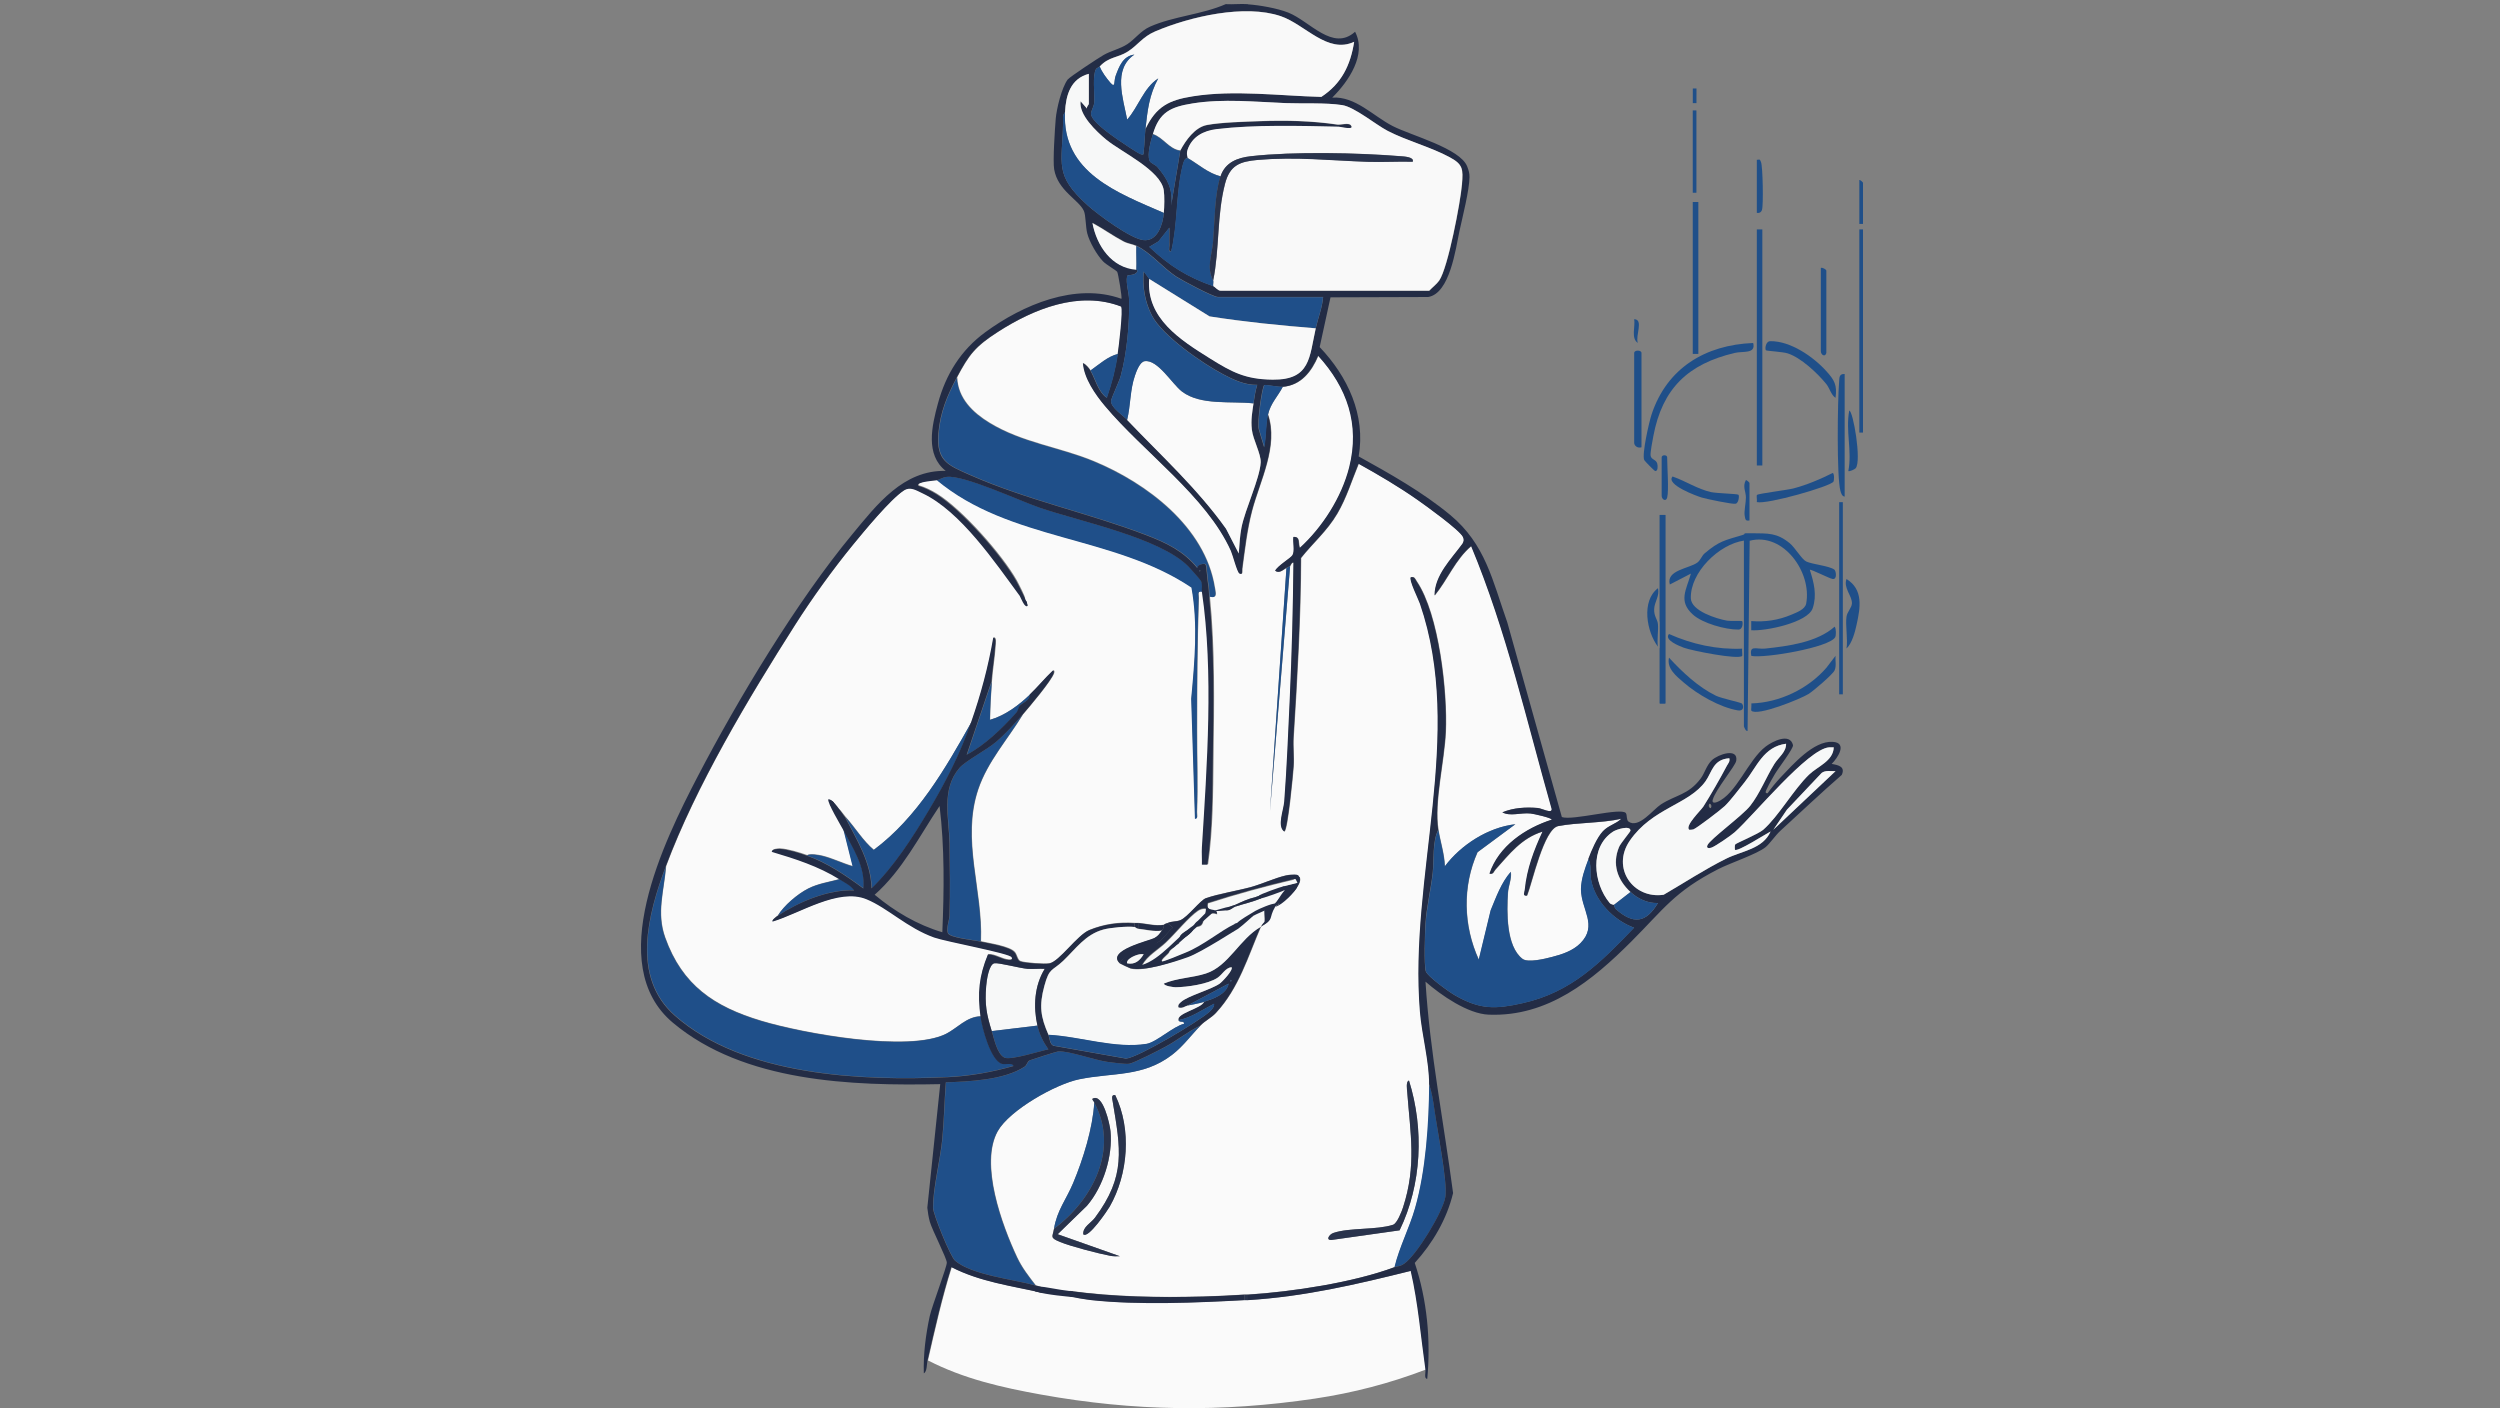 <svg xmlns="http://www.w3.org/2000/svg" id="Layer_1" data-name="Layer 1" viewBox="0 0 300 169"><rect x="0" y="0" width="300" height="169" fill="#808080" stroke="none"/><defs><style>      .cls-1 {        fill: #232c45;      }      .cls-2 {        fill: #f9f9f9;      }      .cls-3 {        fill: #29334c;      }      .cls-4 {        fill: #1f4f89;      }      .cls-5 {        fill: #f7f8f8;      }      .cls-6 {        fill: #fafafa;      }    </style></defs><g><path class="cls-4" d="M209.28,64.87c-3,.44-6.47,3.81-6.38,6.93.05,1.52,3.1,2.46,4.35,2.68.43.07,1.75,0,1.81.06.1.1.12,1-.45,1.01-1.52.02-4.32-.76-5.46-1.8-1.79-1.62-.79-2.94-.24-4.92l-2.53,1.31c-.49-1.73,2.35-1.92,3.3-2.63.4-.3.53-.81.87-1.1,1.79-1.52,2.45-1.57,4.56-2.21.57-.17-.31-.23,1.15-.21,1.9.03,2.95-.08,4.51,1.2.64.53,1.46,1.95,1.98,2.19.75.35,2.71.51,3.37.97.21.15.37,1.21-.2,1.13-.37-.05-2.65-1.22-2.74-1.1.49,1.53.88,3.04.34,4.62-.59,1.71-5.67,2.76-7.37,2.63v-1.1c1.69.13,3.27-.11,4.83-.77.61-.26,1.62-.62,1.76-1.32.72-3.73-2.72-8.6-6.78-7.55l-.25,22.82c-.22.09-.44-.51-.44-.55v-22.29Z"></path><path class="cls-4" d="M210.38,41.15c.35,1.36-1.22.96-2.21,1.2-5.59,1.32-8.69,4.25-9.77,9.99-.09.45-.38,2-.33,2.32.07.53.66.45.8.97.08.3.09.91-.24.9-.09,0-1.27-1.21-1.32-1.32-.31-.68.58-4.56.88-5.48,1.85-5.57,6.44-8.34,12.19-8.57Z"></path><rect class="cls-4" x="210.82" y="27.53" width=".66" height="28.33"></rect><path class="cls-4" d="M199.17,74.53v-12.74h.67v22.62h0s-.67,0-.67,0v-6.59c.38-.81.38-2.44,0-3.29Z"></path><rect class="cls-4" x="203.13" y="24.24" width=".67" height="18.23"></rect><path class="cls-4" d="M210.16,85.29c-.05-.06.04-.66,0-.88,3.36-.09,6.8-1.73,9.01-4.28l1.09-1.43c-.04.57.13,1.21-.11,1.75-.22.48-2.54,2.46-3.11,2.82-.94.59-6.2,2.73-6.88,2.01Z"></path><rect class="cls-4" x="223.12" y="27.53" width=".44" height="24.38"></rect><path class="cls-4" d="M220.26,47.74c-.52-.34-.7-1.15-1.1-1.65-1.04-1.29-3.07-3.2-4.66-3.69-.6-.19-2.5-.28-2.59-.37-.13-.13-.06-1.08.53-1.09,2.42-.03,5.17,1.87,6.73,3.61.96,1.06,1.31,1.67,1.09,3.19Z"></path><rect class="cls-4" x="220.7" y="60.26" width=".44" height="23.06"></rect><path class="cls-4" d="M196.98,53.67c-.42.15-.88-.14-.88-.55v-10.76c0-.38.88-.38.88,0v11.31Z"></path><path class="cls-4" d="M220.22,76.47c-.71,1.23-8.43,2.55-10.06,2.24-.26-1.37.6-.77,1.65-.88,2.79-.3,6.21-.74,8.35-2.63.19.23.18,1.07.06,1.27Z"></path><path class="cls-4" d="M221.36,44.88v14.72c-.34-.06-.43-.42-.51-.7-.46-1.57-.34-10.96-.16-13.04.04-.5-.03-1.02.67-.98Z"></path><path class="cls-4" d="M209.04,84.44c.24.3.21.92-.48.81-2.17-.36-4.87-1.92-6.53-3.36-.87-.75-2.05-1.68-1.75-2.97,1.58,1.71,3.51,3.54,5.64,4.57.66.32,3.02.81,3.12.94Z"></path><path class="cls-4" d="M220.01,57.8c-.35.57-7.98,2.76-9.19,2.45.04-.23-.07-.77.02-.86.15-.16,3.59-.58,4.38-.78,1.62-.43,3.23-1.11,4.72-1.86.2.15.16.91.07,1.06Z"></path><path class="cls-4" d="M221.58,77.83c.18-1.12-.15-2.79,0-3.83.08-.58.61-1.04.65-1.57.06-.9-1.05-1.85-.65-2.95,2.05,1.27,1.66,3.46,1.21,5.49-.19.88-.55,2.24-1.21,2.85Z"></path><path class="cls-4" d="M209.06,77.83c-.04.21.05.82,0,.88-.46.48-6.07-.63-7.02-.99-.5-.19-2.4-.92-1.76-1.64,2.76,1.23,5.75,1.89,8.79,1.76Z"></path><path class="cls-4" d="M208.62,59.38c.11.11.03.99-.35,1.07s-3.43-.56-4.05-.74c-.58-.17-4.39-1.56-3.51-2.53,1.56.54,2.97,1.5,4.6,1.87.72.16,3.19.2,3.3.32Z"></path><path class="cls-4" d="M219.16,42.36c-.14.54-.66.23-.66-.22v-9.99c.19-.09.66.19.66.33v9.88Z"></path><path class="cls-4" d="M221.8,56.52c.47-2.39-.35-4.82.11-7.25.45-.01,1.51,6.06.77,6.92-.11.13-.77.44-.88.33Z"></path><path class="cls-4" d="M198.96,77.61c-1.36-1.78-2.04-5.49,0-7.03.22.95-.43,1.63-.46,2.52s.4,1.21.45,1.78c.08.77-.13,1.9,0,2.72Z"></path><rect class="cls-4" x="203.13" y="13.25" width=".44" height="9.88"></rect><path class="cls-4" d="M210.82,19.18c.44-.06.36-.04.5.27.22.52.3,5.18.12,5.73-.09.29-.32.42-.62.37v-6.37Z"></path><path class="cls-4" d="M200.06,59.71c-.14.54-.66.23-.66-.22v-4.61c0-.33.66-.33.66,0,0,1.13.22,3.97,0,4.83Z"></path><path class="cls-4" d="M209.94,62.45c-.53.12-.5-.19-.58-.59-.09-.46.15-1.54.15-2.16,0-.71-.43-1.31-.01-2.08.08-.06.44.29.44.33v4.5Z"></path><path class="cls-4" d="M223.56,26.87h-.44v-5.27c.14-.02.44.29.44.33v4.94Z"></path><path class="cls-4" d="M196.54,41.15c-.85-.54-.28-2-.44-2.85,1.17.04.12,1.98.44,2.85Z"></path><rect class="cls-4" x="202.47" y="11.28" width="1.76" height=".44" transform="translate(191.75 214.84) rotate(-89.97)"></rect><path class="cls-4" d="M199.17,77.83v-16.03h.67v22.62h-.67v-9.88c.38.86.38,2.48,0,3.29Z"></path></g><g><path class="cls-4" d="M114.84,45.32c.09,2.51,1.88,4.23,3.89,5.45,3.92,2.39,8.36,2.89,12.52,4.61,6.34,2.63,13.35,7.88,14.51,15.14.1.62.36,1.36-.6,1.15-.07-.69-.02-.87-.16-1.7-.07-.4-.2-2.17-.28-2.25-.17-.17-1.01,0-.99.44-1.66-2.05-3.74-3.03-6.15-3.96-6.87-2.64-14.29-4.18-21.13-7.21-2.7-1.19-4.06-1.69-3.8-4.98.2-2.55,1.06-4.57,2.19-6.7Z"></path><g><path class="cls-6" d="M114.84,45.32c1.47-2.77,2.21-3.74,4.94-5.5,4.28-2.75,9.76-4.99,14.8-3.04.26.41-.28,4.84-.41,5.68-1.25.31-2.26,1.26-3.29,1.98-.17-.28-.57-.73-.88-.88.13,1.83,1.48,3.77,2.64,5.15,4.61,5.51,12.18,10.84,15.12,17.39.24.54.75,2.57,1.02,2.71.44.23.29-.37.32-.55.32-2.33.58-4.68,1.17-6.96.95-3.63,3.21-7.78,1.91-11.59.29-1.3,1.18-2.17,1.76-3.29,2.21-.17,3.49-1.84,4.28-3.73,3.49,3.83,5.04,8.25,3.73,13.39-.91,3.6-3.21,7.18-5.93,9.67-.23-.48.1-1.38-.77-1.32-.1.6.19,1.69-.11,2.19-.21.34-1.8,1.27-2.08,1.87.48.37.95-.12,1.32-.33l-1.98,29.21,2.42-29.43c.12-.09.17-.46.44-.44-.05,5.46-.19,10.9-.44,16.36-.19,4.06-.35,8.23-.66,12.3-.08,1.08-.9,2.98,0,3.63.42-.33,1.02-6.77,1.1-7.8.08-1.16-.08-2.36,0-3.52.45-7.16.87-14.32.89-21.51,1.45-1.83,3.11-3.22,4.35-5.32,1.11-1.9,1.73-3.97,2.57-5.99,2.43,1.35,4.81,2.74,7.08,4.34.99.69,5.07,3.63,5.45,4.45.14.31.11.53-.06.81-1.36,1.86-3.34,3.77-3.35,6.21,1.56-1.91,2.47-4.3,4.39-5.93,4.23,10.15,6.66,20.96,9.66,31.53.1.65-1.22-.06-1.66-.1-1.46-.12-2.9-.04-4.26.52.92.52,2.18.02,3.38.14.35.03,2.56.52,2.55.74-3.18,1.02-6.37,3.18-7.47,6.48.47.11.49-.26.71-.5,1.66-1.84,3.11-3.77,5.66-4.55-1.05,2.27-1.88,4.46-2.13,6.98-.03.31-.31.79.26.7.61-1.52,2.01-8.02,3.74-8.34,2.35-.45,5.17-.33,7.58-.88-.64.63-1.54.79-2.2,1.49-.72.77-1.38,2.34-1.76,3.34-.42,1.12-.9,2.41-.9,3.62,0,2.44,2.06,4.33-.08,6.49-.9.9-2.2,1.34-3.41,1.64-.86.22-2.89.71-3.53.23-1.99-1.5-1.89-5.68-1.75-7.93.05-.85.47-1.67.34-2.52-1.15,1.34-1.74,3.01-2.41,4.62l-1.43,5.92c-1.86-4.08-1.98-8.77-.15-12.89l4.54-3.36c-3.26.37-6.51,2.46-8.46,5.05-.05-1.5-.54-2.92-.77-4.39-.52-3.33.73-8.18.89-11.74.21-4.74-.8-14.1-3.48-18.06-.19-.28-.25-.6-.7-.51-.26.3.92,2.65,1.1,3.18,5.4,15.76-1.35,32.7,0,48.98.23,2.77,1.12,5.98,1.1,8.68-.03,4.71-.4,10.36-1.7,14.88-.69,2.4-1.89,4.65-2.47,7.08-4.93,1.85-12.27,2.95-17.57,3.29-.15,0-.29,0-.44,0-1.61.1-3.34.19-4.93.23-5.35.14-10.75.05-16.04-.67-.19,0-.15.46-.12.55.07.19,2.33.5,2.75.55,5.64.61,12.64.32,18.34,0,.15,0,.29,0,.44,0,6.78-.42,12.99-1.88,19.54-3.51.9,3.9,1.21,7.9,1.77,11.85-4.29,1.65-8.76,2.81-13.32,3.49-11.23,1.67-21.68,1.53-32.85-.48-4.71-.85-9.3-1.89-13.58-4.1.86-3.77,1.7-7.52,2.86-11.2,3.41,1.76,7.17,2.24,10.87,3.08.44-.76-.2-.72-.77-.88-.84-1.09-1.64-2.1-2.24-3.37-1.82-3.87-4.52-11.23-2.33-15.15,1.41-2.53,6.98-5.66,9.8-6.24,4.03-.82,7.62-.23,11.13-2.93,1.34-1.03,2.32-2.4,3.41-3.51.62-.63,1.3-.91,1.87-1.53,2.74-2.96,3.84-6.77,5.38-10.33,1.74-.99.58-.96,1.45-2.46.7-.09,1.21-.47,1.4-1.06.74-.09,2.22-1.82,1.76-2.42-.37-.12-.41.21-.44.22-.07.02-.15-.02-.22,0,.17-.66-.66-.5-.97-.43-1.31.3-2.81,1.01-4.12,1.37-1.68.47-3.82.79-5.46,1.35-.67.23-2.19,2.28-3.07,2.64-.49.2-.97.1-1.53.34-.14.06-.35.09-.44.22-1.06.17-2.09-.14-3.07-.22-.14-.01-.29.01-.44,0-1.84-.14-3.67.11-5.43.83-1.45.6-3.58,3.76-4.79,4-.59.12-2.91-.05-3.48-.25-.37-.13-.4-.74-.68-1.08-.6-.72-3.05-1.06-4.08-1.3.25-6.17-2.36-12.16-.32-18.22,1.13-3.36,3.57-6.03,5.37-9.01.76-.87,3.46-4.07,3.73-4.95.04-.11.06-.36-.11-.32-.96.92-1.78,1.93-2.75,2.85-1.37,1.31-2.97,2.53-4.83,3.07.02-1.53.11-3.08.22-4.61.1-1.42.36-2.86.45-4.27.02-.24.15-1.04-.23-1-.59,3.45-1.49,6.81-2.64,10.1-3.16,5.63-6.52,11.48-11.75,15.38-1.28-1.06-2.24-2.68-3.4-3.96-.35-.38-.69-1.12-1.32-1.1-.25.26.9,2.26,1.1,2.63l1.1,4.39c-1.23-.35-2.43-.96-3.68-1.26-.41-.1-1.42-.27-1.81-.06-.89-.32-2.3-.75-3.22-.8-.19-.01-1,.02-.95.36,2.83.84,5.61,1.73,8.12,3.3-1.28.35-2.6.53-3.81,1.14-1.28.65-2.92,2.04-3.66,3.26-.04.02-.8.58-.55.66,3.21-.96,7.87-4.06,11.24-2.68,2.58,1.06,4.87,3.44,8.14,4.6,1.42.51,9.03,1.89,9.28,2.36.15.29-.07.35-.33.33-.87-.05-1.63-.68-2.51-.66-1.1,2.64-1.26,4.66-.89,7.46-1.7.03-2.82,1.42-4.16,2.1-4.5,2.27-17.21-.05-22.19-1.55-5.63-1.69-9.48-4.25-11.53-10-1.06-2.97-.14-5.56.11-8.56,3.58-9.61,9.89-20.15,15.5-28.97,2.02-3.17,4.53-6.65,6.91-9.57,1.34-1.64,4.53-5.53,6.16-6.58.77-.5,1.45-.04,2.27.34,4.55,2.15,8.7,8.29,11.65,12.3.08.11.24.8.57.41.11-.13-.81-1.89-.98-2.2-1.75-3.11-6.56-8.55-9.58-10.41-.65-.4-1.44-.8-2.18-1.01-.37-.48,2.03-.62,2.2-.66,8.78,7.32,21.16,6.58,30.55,12.88.8,4.4.38,8.93-.03,13.35l.45,14.4c.38.05.21-.5.22-.77.13-3.24,0-6.64.01-9.9,0-5.22.03-10.55.21-15.81.01-.42-.22-.88.44-.76,1.42,9.6.61,20.94,0,30.64-.04.69.02,1.39,0,2.09h.66c.61-4.29.6-8.53.65-12.86.08-6.32.2-12.9-.43-19.21.97.21.7-.53.6-1.15-1.16-7.26-8.17-12.51-14.51-15.14-4.15-1.72-8.6-2.22-12.52-4.61-2.01-1.22-3.8-2.94-3.89-5.45ZM123.18,72.56c.16-.31-.14-.59-.22-.44-.16.31.14.59.22.44ZM100.12,96.72c.07-.3-.12-.58-.44-.66v.66s.44,0,.44,0ZM167.95,147.64c2.67-5.51,2.95-12.16,1.13-17.97-.4.06-.24,1.13-.21,1.42.37,4.95,1.12,8.77-.5,13.78-.17.53-.72,1.94-1.2,2.1-1.96.65-5.21.32-7.15.98-.58.2-1.02,1.01-.06.82l7.99-1.13ZM129.99,148.11c.57.62,2.94-2.92,3.17-3.31,2.24-3.91,2.65-9.29.67-13.38-.51-.11-.36.45-.31.75.95,5.72,1.62,8.93-2.12,13.95-.49.66-1.47,1.09-1.41,1.99ZM131.31,132.3c-.17,3.07-1.34,6.82-2.53,9.66-.82,1.97-1.95,3.28-2.3,5.49-.16.98-.57,1.05.73,1.58s4.6,1.39,6.02,1.66c.38.07.77.07,1.15.05l-7.46-2.64,3.51-3.41c1.97-2.28,3.13-5.97,2.83-8.97-.08-.79-.91-4.64-2.17-3.87-.03.17.22.34.22.44Z"></path><path class="cls-4" d="M124.28,154.26c-2.61-.74-7.6-1.24-9.65-2.97-.57-.48-2.64-5.61-2.65-6.36,0-2.28.85-5.7,1.1-8.13.23-2.29.26-4.63.44-6.92,2.86-.09,7-.28,9.44-1.87.31-.2.33-.64.61-.76.23-.1,3.26-1.07,3.44-1.08,1.26-.09,4.4,1.06,5.97,1.27.54.07,2.14.28,2.55.21.63-.12,3.59-1.64,4.34-2.04,1.43-.77,2.7-1.83,4.17-2.53-1.09,1.11-2.07,2.48-3.41,3.51-3.52,2.69-7.1,2.1-11.13,2.93-2.82.57-8.38,3.7-9.8,6.24-2.19,3.92.52,11.28,2.33,15.15.6,1.27,1.4,2.27,2.24,3.37Z"></path><path class="cls-4" d="M117.69,121.97c.17,1.3,1.21,5.27,2.57,5.67.43.13,1.27-.17,1.38.26-2.53.72-5.14,1.2-7.78,1.33-10.43.51-24.63-.13-32.85-7.37-5.3-4.67-3.21-12.23-1.1-17.9-.24,3-1.17,5.59-.11,8.56,2.05,5.74,5.9,8.31,11.53,10,4.98,1.5,17.69,3.82,22.19,1.55,1.35-.68,2.46-2.06,4.16-2.1Z"></path><path class="cls-4" d="M144.27,71.02c-.66-.12-.43.34-.44.76-.18,5.26-.2,10.59-.21,15.81,0,3.26.12,6.66-.01,9.9-.01.27.17.82-.22.77l-.45-14.4c.41-4.43.83-8.95.03-13.35-9.39-6.3-21.76-5.56-30.55-12.88.33-.07.7-.36,1.23-.41,2.1-.23,8.72,2.87,11.17,3.71,4.86,1.66,14.35,3.59,17.8,7.02.19.19,1.48,1.66,1.53,1.76.22.49.05.89.11,1.31Z"></path><path class="cls-4" d="M117.69,112.97c-.71-.16-3.73-.45-3.93-1.02-.22-.64.18-1.49.2-2.16.09-2.8.04-5.78,0-8.59-.05-3.04-1.04-6.5,1.21-9.09.72-.82,3.26-2.15,4.37-3.1s2.23-2.19,3.19-3.29c-1.8,2.98-4.24,5.65-5.37,9.01-2.03,6.06.57,12.05.32,18.22Z"></path><path class="cls-5" d="M119.01,123.73c-.62-2.02-.85-3.18-.67-5.39.05-.65.32-2.65,1-2.75.52-.08,3.07.59,3.95.67.69.06,1.4-.04,2.08,0-1.25,2.03-1.39,4.52-.88,6.81l-5.49.66Z"></path><path class="cls-4" d="M167.33,152.06c.59-2.43,1.78-4.68,2.47-7.08,1.3-4.53,1.66-10.17,1.7-14.88.32.91.5,2.04.63,2.99.3,2.22,1.58,8.82,1.33,10.5-.26,1.77-3.43,7-4.93,8.03-.58.4-.76.27-1.21.44Z"></path><path class="cls-4" d="M116.59,86.61c-1.33,3.8-3.03,7.16-5.09,10.61-1.94,3.25-4.17,6.73-6.88,9.38-.09-3.19-1.79-5.83-3.18-8.56,1.16,1.29,2.13,2.9,3.4,3.96,5.23-3.9,8.59-9.75,11.75-15.38Z"></path><path class="cls-4" d="M124.5,123.07c.23,1.04.7,1.99,1.32,2.85-1.01.2-4.53,1.33-5.26,1-.91-.41-1.3-2.39-1.54-3.19l5.49-.66Z"></path><path class="cls-4" d="M154.81,67.94l-2.42,29.43,1.98-29.21c.14-.08.37-.17.44-.22Z"></path><path class="cls-4" d="M101.22,99.57c1.14,2.21,2.66,4.38,2.41,7.03-2.09-1.54-4.34-3.08-6.81-3.95.39-.22,1.4-.04,1.81.06,1.25.3,2.44.91,3.68,1.26l-1.1-4.39Z"></path><path class="cls-4" d="M100.78,105.5c.6.37,1.34.72,1.76,1.32-3.12-.12-6.64,1.37-9.22,3.08.74-1.22,2.38-2.61,3.66-3.26,1.2-.61,2.53-.79,3.81-1.14Z"></path><path class="cls-3" d="M149.76,155.36v.66c-.15,0-.29,0-.44,0v-.66c.15,0,.29,0,.44,0Z"></path><path class="cls-4" d="M119.01,81.78c-.11,1.53-.2,3.08-.22,4.61,1.86-.54,3.47-1.77,4.83-3.07,0,.78-.91,1-1.24,1.39-.15.17-.14.55-.39.81-1.67,1.85-3.75,3.88-5.95,5.04l2.97-8.78Z"></path><path class="cls-4" d="M143.94,68.38c.14.07.14.15,0,.22v-.22Z"></path><path class="cls-4" d="M126.48,147.45c.36-2.21,1.48-3.52,2.3-5.49,1.19-2.84,2.36-6.59,2.53-9.66,3,5.57-.18,11.68-4.83,15.15Z"></path><path class="cls-3" d="M131.31,132.3c0-.09-.25-.27-.22-.44,1.26-.77,2.09,3.08,2.17,3.87.29,3-.87,6.69-2.83,8.97l-3.51,3.41,7.46,2.64c-.39.02-.77.02-1.15-.05-1.42-.27-4.74-1.13-6.02-1.66s-.89-.6-.73-1.58c4.65-3.48,7.83-9.59,4.83-15.15Z"></path><path class="cls-3" d="M167.95,147.64l-7.99,1.13c-.96.18-.52-.63.06-.82,1.94-.66,5.19-.33,7.15-.98.48-.16,1.03-1.57,1.2-2.1,1.63-5.01.87-8.83.5-13.78-.02-.3-.19-1.36.21-1.42,1.82,5.81,1.54,12.47-1.13,17.97Z"></path><path class="cls-1" d="M149.32,155.36v.66c-5.7.31-12.7.61-18.34,0-.42-.05-2.68-.36-2.75-.55-.03-.09-.07-.55.12-.55,5.29.72,10.69.81,16.04.67,1.59-.04,3.33-.13,4.93-.23Z"></path><path class="cls-3" d="M129.99,148.11c-.06-.9.92-1.33,1.41-1.99,3.74-5.02,3.07-8.23,2.12-13.95-.05-.3-.21-.86.31-.75,1.98,4.09,1.56,9.47-.67,13.38-.22.39-2.59,3.93-3.17,3.31Z"></path><path class="cls-1" d="M128.72,154.97c.08,0,.52.74,0,.68-.42-.05-3.13-.26-4.48-.68-.26-.14.63-.38.65-.55.34-.06,1.82.32,3.82.55Z"></path><path class="cls-1" d="M100.12,96.72h-.44s0-.66,0-.66c.32.07.5.35.44.66Z"></path><path class="cls-1" d="M123.18,72.56c-.08.15-.37-.13-.22-.44.08-.15.37.13.22.44Z"></path></g><g><path class="cls-1" d="M149.76.52c1.39.1,3.48.46,4.83.99,2.61,1.04,5.35,4.71,8.02,2.3,1.43,2.74-.79,5.97-2.74,7.9,2.79-.16,4.89,2.2,7.24,3.41,2.21,1.14,8.12,2.67,8.96,4.87.16.43.28.79.27,1.26-.02,1.61-.84,4.78-1.21,6.5-.45,2.12-1.15,7.47-3.75,7.89l-11.72.04-1.3,5.97c3.36,3.53,5.54,8.14,4.68,13.12,3.74,2.07,7.69,4.29,10.98,7.02,4.25,3.53,5.08,7.88,6.86,12.91l6.54,23.34c1.22.49,7.18-1.2,7.69-.46.16.23.04.81.31,1.01,1.22.89,2.97-1.47,3.89-2.06,1.8-1.16,3.3-1.13,4.78-3.12.48-.64.69-1.57,1.33-2.18.76-.72,3.18-1.53,2.93.06-.1.63-2.48,3.45-2.82,4.67-.12.42.22.4.51.29,2.33-.94,3.71-5.04,5.85-6.67.8-.61,2.9-1.69,3.27-.17.09.38-1.78,2.8-2.17,3.47-.29.5-.7,1.19-.93,1.71-.09.19-.38.64.05.6.41-.58,1.05-1.36,1.53-1.87,1.5-1.56,3.96-4.43,6.27-4.3,1.82.1.64,1.9-.11,2.65.8.14,1.67.32,1.21,1.32-2.51,2.18-4.91,4.46-7.36,6.7-.61.56-1.28,1.56-1.77,1.96-1.02.84-4.24,1.9-5.7,2.65-5.26,2.7-6.51,4.77-10.42,8.68-4.67,4.67-10,9.06-17.12,8.78-2.51-.1-5.73-2.34-7.58-3.96.53,8.51,2.2,16.92,3.31,25.37-.75,3.12-2.44,6.01-4.6,8.38,1.48,4.42,1.94,9.27,1.5,13.91-.42,0-.17-.79-.22-1.1-.56-3.95-.87-7.95-1.77-11.85-6.55,1.63-12.76,3.09-19.54,3.51v-.66c5.3-.34,12.64-1.45,17.57-3.29.45-.17.63-.04,1.21-.44,1.49-1.03,4.66-6.26,4.93-8.03s-1.03-8.28-1.33-10.5c-.13-.96-.31-2.09-.63-2.99.02-2.7-.87-5.91-1.1-8.68-1.35-16.28,5.4-33.23,0-48.98-.18-.53-1.36-2.88-1.1-3.18.45-.09.51.22.7.51,2.68,3.96,3.7,13.32,3.48,18.06-.16,3.56-1.41,8.41-.89,11.74-.72,1.45-.48,3.52-.66,5.16-.23,2.04-.75,4.1-.87,6.15-.06,1.04-.19,4.89.04,5.66.18.61,2.82,2.5,3.49,2.88,3.02,1.73,4.84,1.69,8.15.94,5.86-1.32,9.35-4.88,13.35-9.05-2.43-.87-4.73-3.21-5.17-5.81-.14-.84.08-1.73-.32-2.43.37-1,1.04-2.58,1.76-3.34.66-.7,1.56-.86,2.2-1.49-2.41.54-5.22.43-7.58.88-1.72.33-3.13,6.82-3.74,8.34-.57.09-.29-.39-.26-.7.25-2.52,1.08-4.71,2.13-6.98-2.55.78-4,2.71-5.66,4.55-.22.24-.24.61-.71.5,1.09-3.3,4.29-5.46,7.47-6.48,0-.22-2.21-.71-2.55-.74-1.19-.12-2.46.38-3.38-.14,1.35-.56,2.8-.64,4.26-.52.45.04,1.76.75,1.66.1-3-10.57-5.43-21.38-9.66-31.53-1.92,1.63-2.83,4.02-4.39,5.93.01-2.44,1.99-4.35,3.35-6.21.17-.29.2-.5.06-.81-.38-.82-4.46-3.76-5.45-4.45-2.27-1.59-4.65-2.99-7.08-4.34-.83,2.02-1.45,4.09-2.57,5.99-1.23,2.1-2.9,3.49-4.35,5.32-.03,7.19-.44,14.35-.89,21.51-.07,1.16.09,2.36,0,3.52-.07,1.03-.68,7.47-1.1,7.8-.9-.64-.08-2.54,0-3.63.31-4.07.47-8.24.66-12.3.25-5.46.39-10.91.44-16.36-.26-.02-.32.35-.44.44-.07.05-.3.14-.44.22-.36.21-.84.7-1.32.33.29-.6,1.88-1.52,2.08-1.87.3-.5.02-1.59.11-2.19.87-.06.54.84.77,1.32,2.72-2.48,5.02-6.07,5.93-9.67,1.3-5.14-.24-9.56-3.73-13.39-.8,1.89-2.07,3.56-4.28,3.73-.49.04-2.11-.29-2.19-.21-.27.24-.9,4.68-.64,5.35l.63,2.11c.24-1.21.19-2.8.44-3.95,1.3,3.81-.96,7.97-1.91,11.59-.6,2.28-.86,4.63-1.17,6.96-.03.19.12.79-.32.55-.28-.15-.78-2.17-1.02-2.71-2.94-6.55-10.51-11.88-15.12-17.39-1.16-1.38-2.51-3.32-2.64-5.15.31.15.71.6.88.88.58.97.9,2.53,1.97,3.29.61-1.79,1.04-3.39,1.32-5.27.13-.84.67-5.27.41-5.68-5.04-1.95-10.52.29-14.8,3.04-2.73,1.75-3.47,2.72-4.94,5.5-1.13,2.14-1.99,4.16-2.19,6.7-.26,3.29,1.1,3.78,3.8,4.98,6.84,3.02,14.26,4.57,21.13,7.21,2.41.92,4.49,1.91,6.15,3.96-.02-.44.81-.61.99-.44.08.08.21,1.85.28,2.25.14.83.09,1.01.16,1.7.63,6.31.51,12.89.43,19.21-.05,4.32-.04,8.57-.65,12.86h-.66c.02-.69-.04-1.39,0-2.09.61-9.7,1.42-21.04,0-30.64-.06-.43.1-.82-.11-1.31-.05-.11-1.34-1.58-1.53-1.76-3.45-3.43-12.93-5.36-17.8-7.02-2.45-.84-9.08-3.94-11.17-3.71-.53.06-.91.35-1.23.41-.16.03-2.56.18-2.2.66.74.21,1.53.6,2.18,1.01,3.01,1.87,7.82,7.3,9.58,10.41.17.31,1.49,2.84,1.37,2.97-.33.39-.87-1.07-.95-1.18-2.95-4.01-7.1-10.15-11.65-12.3-.81-.38-1.49-.85-2.27-.34-1.62,1.05-4.82,4.95-6.16,6.58-2.38,2.91-4.89,6.39-6.91,9.57-5.62,8.83-11.92,19.37-15.5,28.97-2.11,5.67-4.2,13.24,1.1,17.9,8.22,7.24,22.42,7.87,32.85,7.37,2.64-.13,5.25-.61,7.78-1.33-.11-.44-.95-.14-1.38-.26-1.36-.4-2.4-4.36-2.57-5.67-.37-2.8-.2-4.82.89-7.46.88-.02,1.64.61,2.51.66.26.01.48-.04.33-.33-.25-.47-7.86-1.86-9.28-2.36-3.26-1.16-5.56-3.54-8.14-4.6-3.37-1.38-8.03,1.72-11.24,2.68-.25-.09.51-.64.55-.66,2.58-1.71,6.1-3.2,9.22-3.08-.42-.6-1.16-.94-1.76-1.32-2.52-1.57-5.3-2.46-8.12-3.3-.04-.34.76-.37.95-.36.92.05,2.33.48,3.22.8,2.47.87,4.72,2.41,6.81,3.95.25-2.65-1.27-4.82-2.41-7.03-.2-.38-2.02-3.42-1.78-3.68.63-.02,1.65,1.76,1.99,2.14,1.4,2.73,3.1,5.38,3.18,8.56,2.71-2.64,4.94-6.12,6.88-9.38,2.06-3.45,3.77-6.81,5.09-10.61,1.15-3.29,2.05-6.66,2.64-10.1.38-.04.24.76.23,1-.09,1.42-.35,2.86-.45,4.27l-2.97,8.78c2.2-1.15,4.28-3.19,5.95-5.04.24-.27.24-.64.39-.81.34-.39,1.24-.61,1.24-1.39.96-.92,1.78-1.94,2.75-2.85.17-.03.14.21.11.32-.27.87-2.97,4.07-3.73,4.95-.96,1.1-2.05,2.32-3.19,3.29s-3.65,2.27-4.37,3.1c-2.25,2.59-1.26,6.05-1.21,9.09.04,2.81.09,5.79,0,8.59-.02.67-.42,1.52-.2,2.16.2.57,3.22.85,3.93,1.02,1.03.24,3.48.58,4.08,1.3.28.34.31.95.68,1.08.57.2,2.88.36,3.48.25,1.2-.23,3.34-3.4,4.79-4,1.76-.72,3.59-.97,5.43-.83v.44c-.88-.11-2.89.08-3.75.31-2.16.6-3.29,2.3-4.81,3.75-1.34,1.27-1.66.79-2.26,3.01-.64,2.38-.46,3.7.5,5.88.13.3.14,1.14.61,1.31l8.7,1.54c1.48-.14,8.73-4.46,10-5.61.24-.22.63-.62.56-.97-1.38.7-2.74,1.69-4.29,1.97-.23-.85,2.72-1.39,3.07-2.2,1.11-.37,2.71-.89,2.97-2.19l-4.94,2.63c-.27.06-.63.4-1.1.22-.07-.34.1-.46.33-.66.81-.73,3.54-1.45,4.62-2.19.3-.2,1.71-1.67,1.42-1.98-.74.1-1.08.88-1.68,1.28-1.16.77-3.63,1.12-5.01,1.13-.23,0-1.35-.12-1.43-.44,1.6-.68,3.41-.68,5.05-1.21,2.74-.88,4.03-4.15,6.59-5.6.16-.36.42-.56.43-.6.08-.41-.11-1.4.04-1.57.05-.06.85-.35,1.28-.69.99,0,.12.24,0,.44-.88,1.5-.02,1.43-1.76,2.42-1.54,3.56-2.63,7.37-5.38,10.33-.57.62-1.26.91-1.87,1.53-1.47.7-2.74,1.76-4.17,2.53-.75.41-3.72,1.93-4.34,2.04-.41.08-2.02-.14-2.55-.21-1.57-.21-4.71-1.35-5.97-1.27-.18.01-3.21.98-3.44,1.08-.28.12-.3.56-.61.76-2.44,1.59-6.59,1.78-9.44,1.87-.18,2.29-.21,4.63-.44,6.92-.25,2.43-1.11,5.85-1.1,8.13,0,.75,2.08,5.88,2.65,6.36,2.05,1.74,7.05,2.23,9.65,2.97.57.16,1.21.12.77.88-3.7-.84-7.46-1.32-10.87-3.08-1.16,3.69-2,7.44-2.86,11.2-.09.41-.04,1.35-.44,1.54-.07-2.29.23-4.63.71-6.86.27-1.22,2.07-5.93,2.05-6.43-.02-.54-1.76-3.91-2.04-4.9-.15-.55-.24-1.12-.3-1.68l1.55-14.83c-10.59.22-23.55-.22-32.07-7.36-8.35-6.99-1.07-21.8,2.96-29.55,4.84-9.29,11.92-21.07,18.57-29.09,2.93-3.54,6.11-7.71,11.2-7.59-2.48-1.94-1.66-5.42-.94-8.08.95-3.51,2.77-6.43,5.7-8.57,4.45-3.26,10.82-5.99,16.32-4,.11-.12-.39-3.06-.5-3.23-.13-.2-1.32-.86-1.7-1.26-.74-.77-1.64-2.34-1.9-3.37-.2-.79-.17-2.16-.4-2.68-.59-1.34-3.13-2.42-3.57-5-.17-1.01.09-4.87.19-6.07s.71-3.72,1.43-4.7c.23-.31,3.73-2.62,4.32-2.95.87-.5,2-.74,2.86-1.31.92-.61,1.59-1.6,2.73-2.1,2.84-1.25,6.21-1.44,9.06-2.69.87.05,1.77-.06,2.64,0ZM131.97,7.98c-.09.1-.36.16-.45.31-.44.77-.15,2.92-.21,3.97-.03.54-.36.98-.39,1.35-.05.9,2.42,2.58,3.17,3.11.48.33,2.45,1.68,2.82,1.79.41.13.3-.08.33-.32.11-.85.12-1.86.22-2.75,1.28-2.67,2.81-3.44,5.66-3.89,4.95-.79,10.43-.05,15.43.07,2.43-1.6,3.5-3.79,3.94-6.61-3.19,1.5-5.85-2.06-8.79-3.07-4.34-1.49-10.94.06-15.08,1.82-1.52.65-2.12,1.67-3.29,2.42s-2.26.6-3.37,1.79ZM127.8,13.47c-.33.35-.22.78-.23,1.2-.09,5.07-1.13,6.3,2.98,10,1.24,1.11,5.09,3.95,6.64,4.14,1.7.21,2.36-1.9,2.47-3.26.06-.72.09-2.05-.01-2.73-.37-2.4-5.12-4.59-6.9-6.06-1.21-1-3.31-3-3.08-4.61l.77.88c-.07-.23.22-.47.22-.55v-3.62c-2.19.59-2.75,2.55-2.86,4.61ZM138.34,16.11c-.24.83-.69,2.33-.4,3.15.12.34.7.48.96.79,1.21,1.43,1.88,2.65,1.64,4.62l1.1-6.59c.64-1.21,1.75-2.79,3.2-3.06,1.69-.32,4.54-.4,6.35-.46,3.16-.12,6.2-.05,9.3.41.38.06,1.32-.23,1.58.05.65.7-1.23.21-1.42.21-4.59-.1-10.16-.26-14.66.29-1.56.19-2.94.88-3.48,2.47-.2.57.04.95.02.99-.06.09-.32-.24-.59.83-.83,3.23-.58,7.09-1.39,10.37-.38.05-.21-.5-.22-.77-.03-.69.02-1.4,0-2.09l-1.31,1.65-1.1.65c2.42,2.29,4.56,3.62,7.69,4.72.18.06.54.54.87.56h25.04c.37-.4.9-.79,1.2-1.23,1.05-1.51,2.56-9.45,2.73-11.54.15-1.85.13-2.4-1.5-3.27-2.26-1.21-5.12-1.95-7.4-3.14-1.43-.74-3.98-2.87-5.47-3.1-1.97-.31-4.74-.15-6.79-.24-3.66-.15-7.51-.55-11.17.04-2.62.42-3.99,1.05-4.76,3.7ZM136.36,32.36s.19.08.12.21c-.31.59-1.19.32-1.23.57-.16.9.22,1.92.24,2.83.07,2.82-.26,6.42-1,9.13-.2.73-1.13,2.63-1.16,3-.07.77,1.44,1.76,1.93,2.27,4.05,4.26,8.44,8.26,11.87,13.06l1.53,2.97c.08-.98.13-2.13.32-3.09.45-2.27,2.19-5.88,2.31-7.82.06-1.01-.92-2.72-1.06-3.95s.04-2.05.2-3.16c.11-.75.22-1.47.44-2.2-1.49.03-2.83-.61-4.1-1.28-2.46-1.29-7.3-4.64-8.54-7.06-.85-1.66-1.13-3.43-.98-5.28l.66.88c-.37,4.73,3.73,7.32,7.27,9.53,2.64,1.65,4.28,2.53,7.55,2.56,4.55.05,4.38-2.7,5.17-6.17.28-1.23.78-2.45.88-3.73h-12.63c-.56,0-4.31-2-5.01-2.46-1.65-1.09-3.02-2.85-4.76-3.69-.43-.21-1.02-.26-1.55-.54-1.27-.67-2.45-1.53-3.72-2.21.51,2.71,2.29,5.39,5.27,5.6ZM143.94,68.38v.22c.14-.07.14-.15,0-.22ZM214.33,89.25c-2.71.34-3.54,2.82-4.96,4.59-.68.84-1.66,2.17-2.39,2.88-.43.42-3.39,2.68-3.78,2.81-.14.05-.48.07-.51.03-.49-.5,1.4-2.29,1.72-2.78.86-1.35,2.06-3.45,2.81-4.88.16-.3.39-.5.3-.91-1.96.14-2.05,1.61-2.85,2.75-2,2.82-6.39,3.2-9.1,7.15-2.24,3.26.39,7.02,4.07,6.48,2.5-1.45,4.93-3.05,7.52-4.34,1.85-.92,4.39-1.14,5.31-3.25-.6.3-4,2.49-4.28,2.19-.03-.03-.03-.54.03-.63.1-.16,2.78-1.25,3.38-1.78,1.81-1.59,3.62-4.8,5.48-6.6,1.01-.98,2.92-1.63,2.97-3.28-.18,0-.36-.01-.55,0-2.54.17-9.02,8.13-11.34,10.19-.44.39-2.29,1.67-2.77,1.84-.27.1-.67.12-.5-.28.29-.71,4.2-3.55,5.14-4.74,1.15-1.46,1.9-3.4,2.89-5.01.52-.83,1.43-1.42,1.41-2.43ZM220.26,92.54c-.55.02-1.18-.15-1.66.21l-4.16,4.4-1.64,2.42,7.46-7.03ZM205.32,96.93c.16-.31-.14-.59-.22-.44-.16.31.14.59.22.44ZM113.08,111.87c.21-5.06.28-10.13-.33-15.15-2.45,3.65-4.45,7.7-7.79,10.65,2.38,1.99,5.13,3.62,8.12,4.5ZM193.69,108.58s.02.35.23.53c2.1,1.84,3.59,1.66,5.04-.75-1.22.06-2.42-.51-3.29-1.32-1.58-1.47-2.23-3.36-1.36-5.42.18-.43,1.35-1.82,1.36-1.94,0-.68-1.66-.16-2.08.11-2.86,1.85-2.38,6.21-.42,8.56.17.2.49.19.53.23ZM119.01,123.73c.25.81.63,2.78,1.54,3.19.74.33,4.25-.8,5.26-1-.62-.87-1.09-1.81-1.32-2.85-.51-2.28-.37-4.78.88-6.81-.69-.04-1.4.05-2.08,0-.88-.07-3.43-.75-3.95-.67-.68.1-.95,2.1-1,2.75-.18,2.21.04,3.37.67,5.39ZM147.67,117.58v.22c.14-.07.14-.15,0-.22Z"></path><path class="cls-4" d="M172.6,99.57c.23,1.47.71,2.89.77,4.39,1.94-2.59,5.2-4.68,8.46-5.05l-4.54,3.36c-1.83,4.11-1.71,8.8.15,12.89l1.43-5.92c.67-1.61,1.25-3.28,2.41-4.62.13.85-.28,1.66-.34,2.52-.14,2.24-.23,6.42,1.75,7.93.64.49,2.67,0,3.53-.23,1.21-.31,2.51-.74,3.41-1.64,2.15-2.16.08-4.05.08-6.49,0-1.21.48-2.51.9-3.62.4.7.18,1.59.32,2.43.45,2.59,2.74,4.94,5.17,5.81-4,4.17-7.5,7.74-13.35,9.05-3.32.75-5.14.79-8.15-.94-.67-.38-3.31-2.27-3.49-2.88-.23-.77-.11-4.62-.04-5.66.13-2.05.65-4.11.87-6.15.18-1.64-.06-3.71.66-5.16Z"></path><path class="cls-1" d="M136.58,110.77v.66c-.2-.02-.38-.21-.44-.22v-.44c.14.01.29-.01.44,0Z"></path><path class="cls-1" d="M139.66,110.99s.05.32-.22.66c-1,.15-1.92-.12-2.86-.22v-.66c.98.08,2.01.39,3.07.22Z"></path><path class="cls-1" d="M155.47,105.5s.07-.33.44-.22c.47.59-1.02,2.32-1.76,2.42.02-.06-.01-.15,0-.22.02-.11.01-.31,0-.44,0-.02.1.1,0-.22-.01-.04-.34-.04-.22-.44l1.76-.44-.22-.44Z"></path><g><path class="cls-2" d="M138.34,16.11c.77-2.65,2.13-3.28,4.76-3.7,3.66-.59,7.5-.19,11.17-.04,2.06.08,4.82-.07,6.79.24,1.48.23,4.04,2.36,5.47,3.1,2.29,1.18,5.14,1.92,7.4,3.14,1.63.87,1.65,1.43,1.5,3.27-.17,2.1-1.68,10.03-2.73,11.54-.3.43-.83.83-1.2,1.22h-25.04c-.33,0-.69-.48-.87-.55-.04-.18.06-.54,0-.66.78-3.82.43-7.86,1.43-11.64.58-2.21,1.77-2.66,3.96-2.85,4.61-.4,8.63.07,13.17.23,1.79.06,3.6-.06,5.39-.01.21-.58-1.11-.63-1.43-.66-5.21-.42-12.85-.58-18,0-1.61.18-3.07.75-3.63,2.41-1.51-.38-2.65-1.44-3.95-2.2.03-.04-.21-.42-.02-.99.55-1.59,1.93-2.28,3.48-2.47,4.5-.55,10.08-.39,14.66-.29.19,0,2.06.49,1.42-.21-.26-.28-1.21,0-1.58-.05-3.09-.45-6.14-.52-9.3-.41-1.8.07-4.65.14-6.35.46-1.45.27-2.56,1.85-3.2,3.06-1.36-.18-2.03-1.57-3.29-1.98Z"></path><path class="cls-2" d="M137.46,15.45c.24-2.15.44-4.07,1.53-6.04-1.75,1.13-2.38,3.43-3.73,4.94-.49-2.57-1.74-6.04.87-7.8-1.38.17-1.84,1.44-2.26,2.57-.23.61.02,1.56-.65.78-.44-.51-1.02-1.27-1.25-1.92,1.11-1.2,2.15-1.01,3.37-1.79s1.77-1.77,3.29-2.42c4.14-1.76,10.74-3.31,15.08-1.82,2.93,1.01,5.6,4.56,8.79,3.07-.44,2.82-1.52,5.02-3.94,6.61-5-.13-10.48-.86-15.43-.07-2.85.45-4.38,1.22-5.66,3.89Z"></path><path class="cls-5" d="M127.8,13.47c.1-2.06.67-4.03,2.86-4.61v3.62c0,.08-.29.32-.22.55l-.77-.88c-.23,1.61,1.87,3.61,3.08,4.61,1.78,1.47,6.53,3.66,6.9,6.06.11.68.07,2.01.01,2.73-5.55-2.41-12.23-4.84-11.86-12.08Z"></path><path class="cls-4" d="M142.51,18.97c1.3.76,2.45,1.82,3.95,2.2-.71,2.13-.69,5.51-.88,7.8-.16,1.9-.82,3,0,4.72.06.12-.04.48,0,.66-3.12-1.1-5.26-2.43-7.69-4.72l1.1-.65,1.31-1.65c.02.69-.02,1.39,0,2.09.01.27-.17.82.22.77.81-3.28.56-7.14,1.39-10.37.27-1.07.53-.74.59-.83Z"></path><path class="cls-4" d="M139.66,25.55c-.11,1.36-.76,3.47-2.47,3.26-1.55-.19-5.4-3.03-6.64-4.14-4.11-3.7-3.07-4.92-2.98-10,0-.42-.1-.85.23-1.2-.36,7.24,6.31,9.67,11.86,12.08Z"></path><path class="cls-4" d="M131.97,7.98c.24.64.81,1.4,1.25,1.92.67.78.43-.17.65-.78.42-1.14.88-2.4,2.26-2.57-2.61,1.76-1.36,5.23-.87,7.8,1.35-1.52,1.97-3.82,3.73-4.94-1.09,1.97-1.3,3.89-1.53,6.04-.1.89-.11,1.9-.22,2.75-.03.25.08.45-.33.32-.37-.11-2.34-1.46-2.82-1.79-.75-.53-3.23-2.21-3.17-3.11.02-.37.36-.82.39-1.35.06-1.05-.24-3.2.21-3.97.09-.15.36-.21.45-.31Z"></path><path class="cls-4" d="M141.63,18.09l-1.1,6.59c.24-1.97-.43-3.19-1.64-4.62-.26-.31-.84-.45-.96-.79-.28-.82.16-2.32.4-3.15,1.26.41,1.93,1.79,3.29,1.98Z"></path><path class="cls-5" d="M136.36,29.51c-.03.95.04,1.91,0,2.86-2.98-.21-4.76-2.89-5.27-5.6,1.27.68,2.44,1.54,3.72,2.21.53.28,1.12.34,1.55.54Z"></path><path class="cls-4" d="M134.16,42.47c-.28,1.88-.71,3.48-1.32,5.27-1.07-.76-1.4-2.33-1.97-3.29,1.03-.72,2.05-1.67,3.29-1.98Z"></path><path class="cls-3" d="M146.46,21.16c.55-1.67,2.02-2.23,3.63-2.41,5.15-.58,12.8-.42,18,0,.32.03,1.64.07,1.43.66-1.79-.05-3.6.07-5.39.01-4.54-.15-8.55-.62-13.17-.23-2.19.19-3.38.64-3.96,2.85-.99,3.79-.65,7.83-1.43,11.64-.82-1.73-.16-2.82,0-4.72.19-2.29.17-5.66.88-7.8Z"></path></g><g><path class="cls-5" d="M155.25,105.5c.07-.02.15.02.22,0l.22.44-1.76.44c-.12.4.21.4.22.44v.22c.01.13.02.33,0,.44-.58.07-.81.65-1.1.88-.43.34-1.24.63-1.28.69-.15.17.04,1.16-.04,1.57,0,.04-.28.24-.43.6-2.56,1.46-3.85,4.72-6.59,5.6-1.64.53-3.45.53-5.05,1.21.07.31,1.2.44,1.43.44,1.39-.02,3.85-.37,5.01-1.13.6-.4.94-1.18,1.68-1.28.28.31-1.13,1.78-1.42,1.98-1.08.74-3.81,1.46-4.62,2.19-.22.2-.4.32-.33.66.47.18.82-.16,1.1-.22.64-.15,1.38-.24,1.98-.44-.35.81-3.31,1.35-3.07,2.2.1.35.72.02.66.44-1.32.32-3.32,2.22-4.51,2.41-3.76.61-7.98-.89-11.74-1.09-.96-2.18-1.15-3.5-.5-5.88.6-2.23.92-1.74,2.26-3.01,1.52-1.45,2.66-3.16,4.81-3.75.86-.24,2.87-.42,3.75-.31.06,0,.24.2.44.22.93.1,1.86.37,2.86.22-.32.4-.44.65-.94.92-.57.3-5.82,1.5-4.11,3.03.05.05,1.15.57,1.27.6,1.61.43,5.23-.85,6.91-1.46,1.08-.39,2.78-1.43,4.48-2.61.91-.63,2.28-1.26,2.5-1.8.47-.1.15-.26.22-.29.13-.05.4.06.65-.15.07-.06.25-.31.42-.4.1-.05.24.11.24-.03-.81-.23-.61.41-.66.44-.4.2-.52-.44-.88.44-1.23.26-3.36,1.98-5.32,3.15-.66.39-1.42.65-1.96.87-.37.15-2.71,1.14-2.81,1.04-.27-.26.88-.94.87-1.22.16-.24.61-.63.78-.8.07-.07.58-.13.33-.39.11-.65-.43.14-.44.22,0,.07,0,.15,0,.22-.3.03-.77.63-1,.78-1.09.7-1.47,1.91-2.95,1.63.65-1.18,1.92-1.85,2.86-2.74,1.07-1,2.78-3.1,3.87-3.82.29-.19.61-.28.96-.24.02.38-.11.74-.22,1.1-.54.27-1.03.44-1.32,1.1,1.14-.02,1.08-.28,1.32-1.1.08-.04.37-.25.55-.32s.22-.41.99-.12c.08-.87-1.4-.06-1.1-1.31,3.4-1.1,6.85-2.04,10.32-2.86ZM153.38,106.82v.22c.14-.07.14-.15,0-.22ZM148.22,108.58c-.18.08-.43.12-.66.22-.06.03-.17.18-.22.21-.27.17-.34.23-.11.23.45,0,.69-.34.99-.44,1.01-.34,2.09-.56,3.08-.99.07-.59-.33-.24-.61-.17-1.06.27-1.53.52-2.47.94ZM143.17,111.43c-.14-.13-1.99.72-1.54,1.32.06.08,1.62-.84,1.54-1.32Z"></path><path class="cls-6" d="M150.42,48.4c-.16,1.11-.33,1.97-.2,3.16s1.12,2.94,1.06,3.95c-.11,1.94-1.85,5.54-2.31,7.82-.19.95-.24,2.11-.32,3.09l-1.53-2.97c-3.42-4.81-7.81-8.8-11.87-13.06.42-1.75.34-3.6.94-5.32.19-.54.59-1.63,1.15-1.72,1.58-.25,3.3,2.73,4.49,3.64,2.23,1.7,5.89,1.13,8.57,1.42Z"></path><path class="cls-5" d="M214.33,89.25c.02,1.01-.89,1.6-1.41,2.43-1,1.61-1.74,3.55-2.89,5.01-.94,1.2-4.85,4.03-5.14,4.74-.17.4.23.38.5.28.48-.17,2.33-1.45,2.77-1.84,2.31-2.06,8.79-10.02,11.34-10.19.18-.01.37,0,.55,0-.05,1.65-1.96,2.3-2.97,3.28-1.86,1.8-3.66,5.01-5.48,6.6-.6.53-3.28,1.62-3.38,1.78-.06.09-.05.6-.03.63.29.3,3.69-1.89,4.28-2.19-.92,2.11-3.46,2.33-5.31,3.25-2.59,1.28-5.02,2.89-7.52,4.34-3.68.54-6.3-3.22-4.07-6.48,2.71-3.95,7.1-4.33,9.1-7.15.8-1.13.89-2.61,2.85-2.75.1.41-.14.61-.3.91-.75,1.43-1.95,3.52-2.81,4.88-.32.49-2.21,2.28-1.72,2.78.03.03.38.01.51-.03.39-.13,3.35-2.39,3.78-2.81.73-.71,1.71-2.04,2.39-2.88,1.43-1.78,2.25-4.25,4.96-4.59Z"></path><path class="cls-4" d="M136.36,29.51c1.74.84,3.11,2.6,4.76,3.69.7.46,4.45,2.46,5.01,2.46h12.63c-.1,1.28-.6,2.5-.88,3.73-4.26-.34-8.53-.76-12.74-1.43l-7.25-4.5-.66-.88c-.16,1.85.13,3.62.98,5.28,1.23,2.42,6.08,5.77,8.54,7.06,1.27.67,2.61,1.31,4.1,1.28-.22.73-.33,1.44-.44,2.2-2.68-.3-6.34.28-8.57-1.42-1.19-.91-2.92-3.89-4.49-3.64-.56.09-.97,1.18-1.15,1.72-.6,1.72-.51,3.58-.94,5.32-.49-.51-2-1.5-1.93-2.27.03-.37.97-2.27,1.16-3,.73-2.71,1.06-6.31,1-9.13-.02-.91-.4-1.93-.24-2.83.04-.25.92.02,1.23-.57.07-.14-.12-.2-.12-.21.04-.95-.03-1.91,0-2.86Z"></path><path class="cls-2" d="M157.89,39.39c-.78,3.47-.61,6.22-5.17,6.17-3.28-.03-4.91-.91-7.55-2.56-3.54-2.21-7.64-4.81-7.27-9.53l7.25,4.5c4.21.66,8.49,1.09,12.74,1.43Z"></path><path class="cls-4" d="M141.41,122.41c1.55-.29,2.91-1.27,4.29-1.97.07.35-.32.76-.56.97-1.27,1.15-8.52,5.47-10,5.61l-8.7-1.54c-.47-.17-.48-1.01-.61-1.31,3.75.19,7.98,1.69,11.74,1.09,1.19-.19,3.19-2.09,4.51-2.41.07-.42-.56-.09-.66-.44Z"></path><path class="cls-5" d="M195.66,107.04l-1.98,1.54s-.36-.02-.53-.23c-1.96-2.35-2.44-6.71.42-8.56.42-.27,2.09-.79,2.08-.11,0,.12-1.17,1.5-1.36,1.94-.87,2.06-.22,3.96,1.36,5.42Z"></path><path class="cls-4" d="M195.66,107.04c.87.81,2.08,1.38,3.29,1.32-1.45,2.41-2.94,2.59-5.04.75-.21-.18-.19-.49-.23-.53l1.98-1.54Z"></path><path class="cls-4" d="M153.93,46.42c-.58,1.12-1.47,1.99-1.76,3.29-.25,1.15-.21,2.75-.44,3.95l-.63-2.11c-.26-.67.37-5.11.64-5.35.08-.07,1.7.25,2.19.21Z"></path><path class="cls-5" d="M220.26,92.54l-7.46,7.03,1.64-2.42,4.16-4.4c.48-.35,1.1-.19,1.66-.21Z"></path><path class="cls-4" d="M144.49,120.22c-.6.2-1.34.29-1.98.44l4.94-2.63c-.26,1.3-1.86,1.82-2.97,2.19Z"></path><path class="cls-4" d="M147.67,117.58c.14.07.14.15,0,.22v-.22Z"></path><path class="cls-1" d="M140.1,110.77c.56-.24,1.04-.14,1.53-.34.88-.36,2.4-2.41,3.07-2.64,1.64-.56,3.77-.88,5.46-1.35,1.31-.37,2.81-1.07,4.12-1.37.25-.06,1.44-.27,1.56.04,0,.02.17.24.13.27-.15.09-.5.11-.72.11-3.47.82-6.93,1.76-10.32,2.86-.3,1.26,1.18.44,1.1,1.31-.77-.29-.98.25-1.15.31s-.31.09-.39.13c-.02.06-.03.11-.05.16-.19.69-.21.92-1.27.94.29-.65.78-.83,1.32-1.1.11-.36.24-.72.22-1.1-.35-.04-.67.05-.96.24-1.08.72-2.8,2.82-3.87,3.82-.94.89-2.21,1.56-2.86,2.74,2.21-.62,4.37-3.51,6.15-4.72l1.89-1.91.63.2-4.72,4.24c-.17.17-.51.29-.67.54.01.28-1.14.96-.87,1.22.11.1,2.44-.89,2.81-1.04,2.15-.86,4.22-2.64,5.89-3.43.05-.12.28-.08.39-.2.25-.28,1.39-.96,2.12-1.39.41-.24,2.07-.95,2.36-.86,0,.39-2.48,1.33-2.59,1.43-.35.29-1.06.99-1.83,1.57-.1.02-4.38,2.82-6.04,3.41s-5.28,1.76-6.89,1.33c-.11-.03-1.22-.55-1.27-.6.82-1.78,3.33-1.67,4.72-2.63.56-.39,1.08-1.21,1.64-1.65l-.66-.55ZM137.24,114.51c-.38-.06-.68.04-1.04.17-.22.08-1.1.51-.94.92.95.18,1.52-.34,1.98-1.09Z"></path><path class="cls-1" d="M140.1,110.77l.66.55c-.56.44-1.09,1.26-1.64,1.65s-1.13.85-1.87,1.08c-1.1.35-2.37.49-2.86,1.55-1.72-1.53,3.54-2.73,4.11-3.03.51-.27.62-.52.94-.92.27-.34.19-.61.22-.66.09-.13.3-.16.44-.22Z"></path><path class="cls-1" d="M155.7,106.37c-.19.59-1.95,2.34-2.65,2.43.12-.2.99-.43,0-.44.29-.22.99-1.73,1.57-1.8-.01.07,1.1-.25,1.08-.19Z"></path><path class="cls-1" d="M148.22,108.58c.93-.42,1.41-.67,2.47-.94.29-.07.68-.42.61.17-.98.43-2.07.65-3.08.99v-.22Z"></path><path class="cls-1" d="M143.17,111.43c.08.48-1.47,1.4-1.54,1.32-.46-.59,1.39-1.45,1.54-1.32Z"></path><path class="cls-1" d="M148.22,108.58v.22c-.3.1-.53.44-.99.44-.23,0-1.7.19-1.42.02l1.28-.36.47-.1c.23-.1.48-.14.66-.22Z"></path><path class="cls-1" d="M154.26,106.73c0,.15-2.91,1.12-3.06,1.12s-.1-.22-.1-.37,2.74-1.11,2.89-1.11.27.21.27.36Z"></path><path class="cls-3" d="M154.15,107.04v-.22c.1.32,0,.2,0,.22Z"></path><path class="cls-1" d="M153.38,106.82c.14.07.14.15,0,.22v-.22Z"></path><path class="cls-5" d="M137.24,114.51c-.46.76-1.03,1.28-1.98,1.09-.16-.42.72-.84.94-.92.35-.13.65-.23,1.04-.17Z"></path></g></g></g></svg>